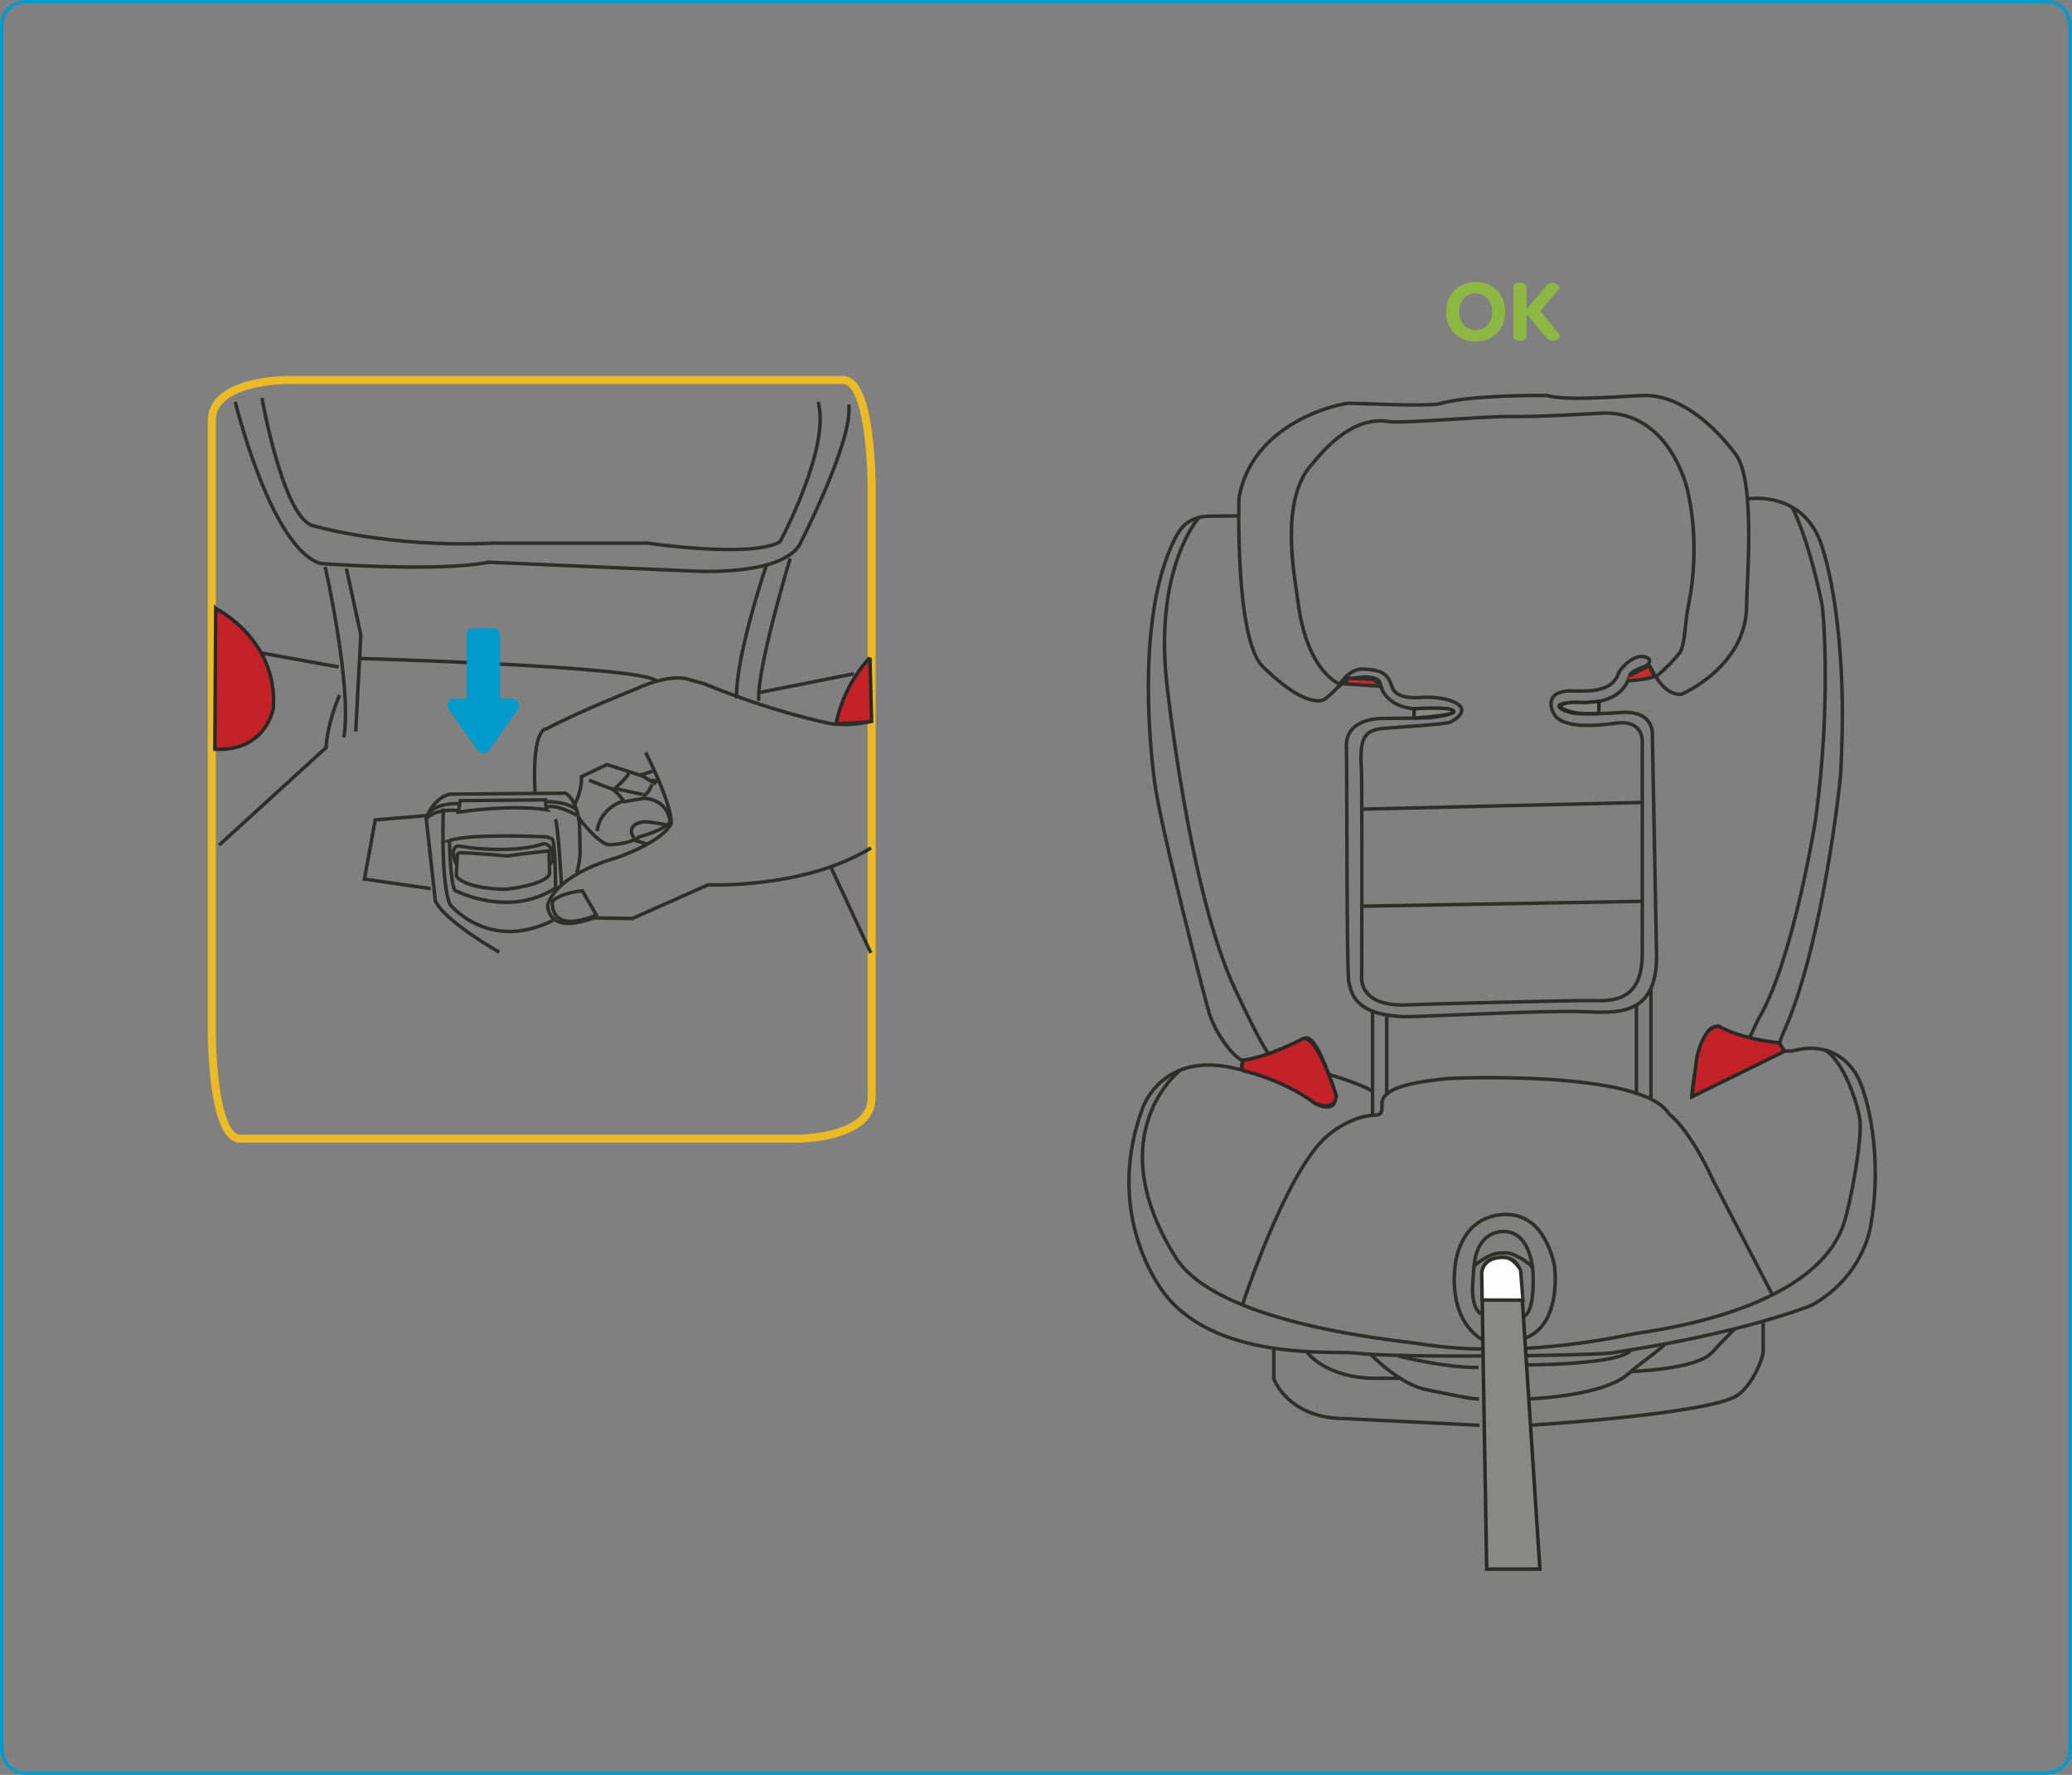 <?xml version="1.0" encoding="UTF-8"?>
<!DOCTYPE svg PUBLIC "-//W3C//DTD SVG 1.1//EN" "http://www.w3.org/Graphics/SVG/1.1/DTD/svg11.dtd">
<!-- Creator: CorelDRAW 2017 -->
<svg xmlns="http://www.w3.org/2000/svg" xml:space="preserve" width="105mm" height="89.958mm" version="1.1" style="shape-rendering:geometricPrecision; text-rendering:geometricPrecision; image-rendering:optimizeQuality; fill-rule:evenodd; clip-rule:evenodd"
viewBox="0 0 10585.82 9069.39"
 xmlns:xlink="http://www.w3.org/1999/xlink">
 <rect x="0" y="0" width="10585.82" height="9069.39" fill="#808080" stroke="none"/>
 <defs>
  <style type="text/css">
   <![CDATA[
    .str1 {stroke:#EBBB27;stroke-width:40.72;stroke-miterlimit:4}
    .str2 {stroke:#2E2E2D;stroke-width:17.78;stroke-miterlimit:22.926}
    .str3 {stroke:#292926;stroke-width:17.78;stroke-miterlimit:22.926}
    .str0 {stroke:#009BCD;stroke-width:17.78;stroke-miterlimit:4}
    .fil0 {fill:none;fill-rule:nonzero}
    .fil3 {fill:#FEFEFE;fill-rule:nonzero}
    .fil2 {fill:#888887;fill-rule:nonzero}
    .fil4 {fill:#C42E2C;fill-rule:nonzero}
    .fil5 {fill:#C32328;fill-rule:nonzero}
    .fil1 {fill:#8DB742;fill-rule:nonzero}
    .fil6 {fill:#009BCD;fill-rule:nonzero}
   ]]>
  </style>
 </defs>
 <g id="图层_x0020_1">
  <path class="fil0 str0" d="M134.89 8.89c0,0 -126,0 -126,126.01l0 8799.58c0,0 0,126.01 126,126.01l10316.02 0c0,0 126.01,0 126.01,-126.01l0 -8799.58c0,0 0,-126.01 -126.01,-126.01l-10316.02 0z"/>
  <path class="fil1" d="M7539.47 1686.09c-50.36,0 -84.68,-38.09 -84.68,-93.25 0,-56.2 33.97,-93.3 83.97,-93.3 50.36,0 85.18,38.48 85.18,93.65 0,55.13 -34.46,92.89 -84.48,92.89zm0 -245.37c-87.81,0 -151.09,63.27 -151.09,152.48 0,89.52 61.96,152.08 150.38,152.08 88.91,0 151.16,-62.88 151.16,-152.44 0,-89.17 -61.88,-152.12 -150.45,-152.12z"/>
  <path class="fil1" d="M7869.65 1590.14l99.04 -118.44c1.6,-3.77 -12.3,-26.96 -37.09,-26.96 -11.52,0 -23.76,5.19 -36.39,21.81l-95.99 113.07 0 -104.5c0,-20.49 -9.89,-30.38 -29.67,-30.38l-9.53 0c-18,0 -27.92,9.89 -27.92,30.38l0 235.8c0,19.74 9.92,30.38 27.92,30.38l9.53 0c19.78,0 29.67,-10.64 29.67,-30.38l0 -107.23 97.31 116.77c11.3,15.29 23.54,20.84 36.45,20.84 26.21,0 41.55,-22.91 39.48,-26.25l-102.81 -124.9z"/>
  <path class="fil0 str1" d="M1461.06 1941.98c0,0 -379.06,0 -379.06,207.63l0 3129.12c0,0 0,539.75 145.78,539.75l2846.29 0c0,0 379.06,0 379.06,-207.63l0 -3129.08c0,0 0,-539.79 -145.74,-539.79l-2846.33 0z"/>
  <path class="fil0 str2" d="M8589.09 3548.22c0,0 334.46,-140.35 334.46,-456.14 0,-112.43 46.77,-629.27 -53.81,-767.27 -35.18,-48.37 -229.26,-304.13 -465.49,-304.13 -70.17,0 -400.76,31.97 -500.56,0l-6.26 0c0,0 -379.77,-4.52 -538,41.29 -59.25,17.18 -417.91,-1.49 -464.75,-1.49 -46.73,0 -494.37,93.54 -564.61,481.85 0,0 -21.81,723.63 121.71,863.98 37.45,36.67 193.34,188.64 297.47,173.49 39.37,-5.76 95.49,-93.96 148.49,-109.54 53.06,-15.59 150.55,-19.5 154.46,24.96 1.92,22.09 39.02,143.76 246.79,126.69 137.61,-11.31 188.26,24.54 12.06,44.81 -27.21,3.17 -226.16,4.3 -249.49,4.3 -23.41,0 -190.71,4.7 -182.49,148.55 3.05,54 -0.07,1163.3 12.44,1200.76 12.49,37.41 13.27,165.38 282.29,174.7 68.43,2.35 715.92,-33.43 910,-25.71 177.02,7.01 379.71,25.78 379.71,-283.08l-21.84 -1141.53c0,0 4.66,-121.68 -174.71,-102.93 -34.25,3.56 -194.41,9.78 -229.97,2.31 -74.04,-15.58 -126.29,-56.9 25.01,-53.74 26.67,0.53 222.89,17.53 265.07,-140.42 6.26,-23.58 85,-47.52 95.92,-51.43 10.92,-3.87 58.51,152.83 166.1,149.7z"/>
  <path class="fil0 str2" d="M6833.85 3513.98c0,0 52.99,-101.44 134.12,-95.18 81.09,6.26 118.54,14.05 141.94,85.79 6.87,21.23 25,68.58 149.73,59.26 129.36,-9.71 299.4,44.07 150.41,125.9 -19.74,10.85 -254.01,25.07 -333.36,31.59 -94.68,7.78 -133.65,32.76 -121.2,204.29 3.94,54.66 1.52,1060.48 1.52,1060.48 0,0 -24.93,163.71 243.38,148.17 51.29,-2.99 836.58,-23.44 937.17,-21.13 100.58,2.35 248.75,3.49 252.66,-230.01 0.89,-57.66 0,-1101.02 0,-1101.02 0,0 1.25,-101.72 -126.29,-87.71 -39.05,4.26 -238.62,37.41 -308.85,-26.89 -31.73,-29.13 -65.41,-123.17 43.71,-135.68 65.37,-7.44 230.82,26.53 270.54,-91.98 8.58,-25.25 82.69,-103.75 139.63,-81.91 44.04,16.97 0,45.35 0,45.35"/>
  <path class="fil0 str2" d="M8458.92 3456.56c3.41,5.47 107.58,-93.9 127.83,-129.75 20.26,-35.88 25.5,-165.8 37.41,-223.03 70.17,-336.85 -0.39,-604.92 -18.74,-655.02 -133.3,-364.91 -390.59,-339.16 -437.43,-336.85 -46.81,2.35 -308.75,18.74 -444.44,16.36 -135.72,-2.31 -559.06,37.3 -629.27,25.75 -198.81,-32.76 -353.84,174.81 -395.32,222.25 -163.75,187.15 -83.51,573.22 -67.89,697.09 46.84,369.58 219.93,425.38 219.93,425.38"/>
  <path class="fil0 str2" d="M8927.53 2549.59c0,0 290.79,-51.68 382.55,247.55 11.59,37.74 137.46,416.55 93,1167.46 -2.03,35.03 -86.53,811.69 -266.6,1253.85 -22.51,55.24 -51.47,106.41 -40.97,126.36 10.49,19.78 18.74,35 81.87,20.99 18.84,-4.12 202.3,-53.78 309.95,130.99 51.43,88.31 136.44,415.62 67.86,777.47 -11.16,58.9 -68.61,268.21 -300.96,396.06 0,0 -349.08,143.47 -1024.62,243.27 -87.25,12.91 -1085.48,28.07 -1309.98,0 -102.18,-12.83 -726.75,46.84 -985.64,-324.33 -46.8,-67.18 -280.73,-427.36 -96.7,-926.32 30.45,-82.51 152.83,-271.4 452.3,-208.24 86,18.11 325.92,78.75 419.5,176.98 16.46,17.32 155.95,76.44 99.83,-84.18 -21.84,-62.39 -87.38,-258.89 -140.41,-243.27 0,0 -168.38,104.43 -307.15,116.98 -38.92,3.49 -138.82,-112.32 -182.49,-240.22 -12.87,-37.63 -257.33,-977.78 -282.26,-1202.35 -5.97,-53.06 -109.19,-810.95 109.16,-1231.97 23.12,-44.67 63.95,-109.2 179.36,-109.2 33.53,0 143.87,-1.56 143.87,-1.56"/>
  <path class="fil0 str2" d="M6124.88 2644.48c0,0 -223.6,248.75 -165.95,827.34 4.45,44.42 118.5,1093.17 352.46,1585.97 26.96,56.66 139.91,299.71 176.02,333.15"/>
  <path class="fil0 str2" d="M9155.45 2591.09c0,0 78.5,139.95 151.79,489.29 9,42.82 49.09,512.29 -30.44,1099.42 -6.47,47.81 -118.79,725.16 -286.13,1015.31 -27.14,47.16 -39.16,88.84 -56.27,112.25"/>
  <path class="fil0 str2" d="M6347.66 5418.5c0,0 -6.54,39.87 0,49.72"/>
  <path class="fil0 str2" d="M9093.62 5328.96c0,0 -224.56,-12.3 -291.6,-66.89 -67.11,-54.6 -99.48,49.93 -111.21,88.49 -11.66,38.62 -46.95,189.53 -46.77,253.83"/>
  <path class="fil0 str2" d="M6029.93 5468.24c0,0 -414.03,320.91 -30.42,945.56 44.18,71.81 198.78,327.46 1209.36,446.78 41.01,4.8 142.56,24.4 303.45,31.48 29.24,1.25 186.65,2.17 238.47,0 14.3,-0.53 28.88,-1.24 43.74,-2.07 157.56,-8.64 345.24,-30.66 562.95,-76.22 48.23,-10.06 913.84,-102.88 1063.61,-564.54 37.74,-116.3 93.51,-436.65 81.06,-527.09 -12.52,-90.37 -82.66,-296.62 -176.87,-355.95"/>
  <path class="fil0 str2" d="M6788.48 5489.84c0,0 188.82,56.13 223.9,88.85"/>
  <line class="fil0 str2" x1="7012.37" y1="5166.97" x2="7012.37" y2= "5697.97" />
  <line class="fil0 str2" x1="8434.6" y1="5050.06" x2="8434.6" y2= "5616.35" />
  <line class="fil0 str2" x1="8360.62" y1="5586.39" x2="8360.62" y2= "5135.35" />
  <line class="fil0 str2" x1="7084.9" y1="5195.1" x2="7084.9" y2= "5597.18" />
  <path class="fil0 str2" d="M6347.66 6667.76c0,0 207.21,-639.98 414.42,-845.8 56.34,-55.98 166.1,-124.02 269.06,-124.02 40,0 26.1,-47.63 30.27,-69.46 9.46,-49.79 81.97,-94.18 341.65,-117.65 0,0 986.39,-48.09 1124.42,181.63 0,0 101.36,70.25 223.04,335.39 0,0 288.87,559.14 305.05,588.37"/>
  <line class="fil0 str2" x1="6957.49" y1="4134.58" x2="8390.49" y2= "4100.32" />
  <line class="fil0 str2" x1="6957.49" y1="4630.49" x2="8390.49" y2= "4605.56" />
  <path class="fil2" d="M7224.45 3669.51l0 -47.67c0,0 186.08,-12.87 199.92,10.21 0,0 50.36,19.49 -199.92,37.45z"/>
  <path class="fil0 str3" d="M7224.45 3669.51l0 -47.67c0,0 186.08,-12.87 199.92,10.21 0,0 50.36,19.49 -199.92,37.45z"/>
  <path class="fil2" d="M8168.75 3646.68l0 -62.49 -77.03 6.29c0,0 -110.86,-11.52 -122.38,23.09 0,0 41.55,27.74 110.79,32.36l88.63 0.75z"/>
  <path class="fil0 str3" d="M8168.75 3646.68l0 -62.49 -77.03 6.29c0,0 -110.86,-11.52 -122.38,23.09 0,0 41.55,27.74 110.79,32.36l88.63 0.75z"/>
  <path class="fil0 str2" d="M6507.92 6893.32l0 152.04c0,0 71.7,203.54 364.13,203.54l686.67 34.26"/>
  <path class="fil0 str2" d="M7812.48 7283.16c0,0 926.32,-57.66 1064.35,-153.58 81.48,-56.63 130.99,-194.16 130.99,-219.87l0 -158.81"/>
  <path class="fil0 str2" d="M7803.65 7148.39c0,0 392.4,-11.81 518.7,-131.09 46.27,-43.67 178.04,-132.88 181.46,-149.48"/>
  <path class="fil0 str2" d="M8332.59 7008.07c0,0 338.34,-9.53 415.52,-98.38 26.39,-30.41 115.02,-120.03 115.02,-120.03"/>
  <path class="fil0 str2" d="M6675.12 6906.24c0,0 93.22,137.39 358.14,136.79 55.87,-0.07 121.85,0 121.85,0"/>
  <path class="fil0 str2" d="M7002.51 6920.41c0,0 148.03,153.79 283.57,180.32 94.89,18.63 233.52,50.15 270.41,47.66"/>
  <path class="fil0 str2" d="M7145.75 6929.43c0,0 245.33,62.24 408.05,57.52"/>
  <path class="fil0 str2" d="M7792.26 6974.66c0,0 482.56,0 540.32,-75.79"/>
  <path class="fil0 str2" d="M7793.64 6836.43c180.29,-66.55 155.11,-347.49 145.19,-384.83 -53.56,-203.9 -163.18,-255.15 -270.3,-244.59 -218.87,21.38 -233.89,261.73 -233.89,261.73 0,0 -45.07,260.35 136.58,376.22"/>
  <path class="fil0 str2" d="M7565.52 6713.4c0,0 -54.31,-27.17 -40.09,-171.71 5.84,-58.36 -2.34,-197.36 107.34,-240.29 15.19,-5.97 164.49,-57.22 197.32,177.34 4.2,29.73 12.94,228.9 -47.16,248.89"/>
  <path class="fil0 str2" d="M7530.86 6468.41c0,0 74.69,-65.52 136.21,-65.52 28.77,0 27.63,-2.06 46.56,1.32 17.71,3.2 98.98,42.72 116.48,74.54"/>
  <path class="fil2" d="M7595.54 8017.96l271.82 0 -99.08 -1515.94c0,0 -11.95,-79.81 -90.23,-75.64 -15.55,0.82 -98.02,-5.33 -107.16,78.27 -1.32,11.96 24.65,1513.31 24.65,1513.31z"/>
  <path class="fil0 str3" d="M7595.54 8017.96l271.82 0 -99.08 -1515.94c0,0 -11.95,-79.81 -90.23,-75.64 -15.55,0.82 -98.02,-5.33 -107.16,78.27 -1.32,11.96 24.65,1513.31 24.65,1513.31z"/>
  <line class="fil0 str2" x1="7572.54" y1="6640.46" x2="7777.33" y2= "6640.46" />
  <path class="fil3" d="M7572.33 6643.03l208.53 0.57 -12.2 -154.08c0,0 -32.87,-60.64 -80.1,-63.98 0,0 -104.64,-12.24 -118.5,76.75l2.27 140.73z"/>
  <path class="fil0 str2" d="M7572.33 6643.03l208.53 0.57 -12.2 -154.08c0,0 -32.87,-60.64 -80.1,-63.98 0,0 -104.64,-12.24 -118.5,76.75l2.27 140.73z"/>
  <path class="fil4" d="M7051.9 3506.61l-181.39 -12.3c0,0 17.04,-15.4 15.08,-29.24l90.37 4.59 42.15 1.53 4.48 3.13 29.31 32.29z"/>
  <path class="fil0 str2" d="M7051.9 3506.61l-181.39 -12.3c0,0 17.04,-15.4 15.08,-29.24l90.37 4.59 42.15 1.53 4.48 3.13 29.31 32.29z"/>
  <path class="fil4" d="M8320.26 3478.89c0,0 109.33,-7.68 132.41,-23.05l-27.67 -53.92 -32.36 16.97 -70.77 35.39 -1.6 24.61z"/>
  <path class="fil0 str2" d="M8320.26 3478.89c0,0 109.33,-7.68 132.41,-23.05l-27.67 -53.92 -32.36 16.97 -70.77 35.39"/>
  <path class="fil5" d="M6354.54 5416.91c0,0 -23.05,36.95 1.52,55.44 0,0 195.48,43.11 358.65,163.14 0,0 103.15,52.39 112.39,-36.95 0,0 -93.93,-303.27 -167.83,-292.43 0,0 -170.8,92.3 -304.73,110.8z"/>
  <path class="fil0 str3" d="M6354.54 5416.91c0,0 -23.05,36.95 1.52,55.44 0,0 195.48,43.11 358.65,163.14 0,0 103.15,52.39 112.39,-36.95 0,0 -93.93,-303.27 -167.83,-292.43 0,0 -170.8,92.3 -304.73,110.8z"/>
  <path class="fil5" d="M9073.06 5326.88c0,0 -180.11,-18.49 -291,-83.15 0,0 -71.53,-16.11 -113.07,159.37l-24.97 201.3 470.58 -231.32c0,0 -18.49,-50.86 -41.54,-46.2z"/>
  <path class="fil0 str3" d="M9073.06 5326.88c0,0 -180.11,-18.49 -291,-83.15 0,0 -71.53,-16.11 -113.07,159.37l-24.97 201.3 470.58 -231.32c0,0 -18.49,-50.86 -41.54,-46.2z"/>
  <path class="fil0 str2" d="M1338.38 2034.01c0,0 103.99,591.75 253.55,650.26 0,0 390.19,117.05 929.91,91.01l786.76 0c0,0 526.77,78.07 676.33,-6.47 0,0 260.09,-481.21 195.04,-715.31"/>
  <path class="fil0 str2" d="M1201.82 2053.5c0,0 182.06,747.81 435.68,825.85 0,0 598.22,45.52 858.32,-6.51l1053.43 45.53c0,0 429.14,26 533.21,-130.06 0,0 279.58,-539.72 253.62,-721.78"/>
  <path class="fil0 str2" d="M1661.32 2896.7c0,0 138.71,611.25 95.39,871.31"/>
  <polyline class="fil0 str2" points="1769.69,2905.35 1843.39,3243.48 1817.42,3737.67 "/>
  <path class="fil0 str2" d="M4036.97 2853.36c0,0 -173.39,572.19 -160.4,728.29"/>
  <path class="fil0 str2" d="M3915.54 2888.02c0,0 -160.4,472.5 -151.73,680.6"/>
  <path class="fil0 str2" d="M1839.08 3364.87c0,0 1417.5,39.02 1512.89,112.7"/>
  <path class="fil0 str2" d="M1735.06 3551.28c0,0 -60.74,134.37 -69.42,268.77l-546.22 498.53"/>
  <line class="fil0 str2" x1="1730.65" y1="3408.25" x2="1323.17" y2= "3334.52" />
  <line class="fil0 str2" x1="4362.06" y1="3442.91" x2="3880.89" y2= "3538.3" />
  <path class="fil5" d="M1102.06 3109.13c0,0 316.48,156.07 294.81,507.17 0,0 -34.67,225.42 -299.11,212.4l4.29 -719.58z"/>
  <path class="fil0 str3" d="M1102.06 3109.13c0,0 316.48,156.07 294.81,507.17 0,0 -34.67,225.42 -299.11,212.4l4.29 -719.58z"/>
  <path class="fil5" d="M4444.45 3360.52c0,0 -130.03,125.73 -173.39,338.16 0,0 134.37,-4.34 182.07,-12.98l-8.68 -325.19z"/>
  <path class="fil0 str3" d="M4444.45 3360.52c0,0 -130.03,125.73 -173.39,338.16 0,0 134.37,-4.34 182.07,-12.98l-8.68 -325.19z"/>
  <polyline class="fil0 str2" points="2186.97,4166.87 1917.1,4189.61 1861.79,4491.99 2199.95,4540.74 "/>
  <path class="fil0 str2" d="M4448.76 4869.11c-17.28,-38.99 -203.75,-437.79 -203.75,-437.79"/>
  <path class="fil0 str2" d="M4453.13 3685.69c0,0 -121.42,30.34 -225.42,8.64 0,0 -285.1,-57.44 -629.7,-200.52l-71.56 -19.49c0,0 -84.55,-42.25 -276.31,45.56 0,0 -295.88,117.01 -458.49,204.79 0,0 -74.73,-13.03 -58.47,321.87"/>
  <path class="fil0 str2" d="M2931.49 4118.12c0,0 42.29,-68.29 39.06,-149.56l130.02 -61.78 182.07 58.51 68.29 42.28"/>
  <path class="fil0 str2" d="M3298.9 3844.97c0,0 136.57,266.6 130.02,364.16 0,0 -29.24,84.51 -282.85,175.52 0,0 -292.57,74.8 -347.87,237.36 0,0 -9.75,159.34 234.1,68.28l198.31 3.25 386.93 -172.33c0,0 490.92,22.76 832.36,-188.53"/>
  <path class="fil0 str2" d="M3046.95 4675.71l-71.56 -123.59c0,0 -110.58,8.15 -152.83,53.63 0,0 -24.36,172.36 224.39,69.96z"/>
  <path class="fil0 str2" d="M2957.47 4179.87c0,0 97.6,131.13 153.94,136.58 0,0 98.66,0 155,-40.09 0,0 132.23,-35.81 157.12,-76.96 0,0 -4.34,-110.58 -132.19,-120.33l-101.94 17.36c0,0 -48.76,-68.28 -75.82,-69.39l-104.06 -40.07"/>
  <path class="fil0 str2" d="M3330.3 4008.64c0,0 -16.25,45.52 -35.71,52.03l-3.27 18.39"/>
  <path class="fil0 str2" d="M3283.76 4059.59l-143.09 -30.38c0,0 63.95,-54.17 71.53,-79.1"/>
  <line class="fil0 str2" x1="3334.67" y1="3940.35" x2="3271.79" y2= "3960.94" />
  <line class="fil0 str2" x1="3325.99" y1="3986.96" x2="3366.08" y2= "3992.37" />
  <path class="fil0 str2" d="M3402.96 4214.57c0,0 -95.38,-19.57 -122.45,-14.12 0,0 -85.67,11.92 -42.32,81.27"/>
  <line class="fil0 str2" x1="3302.17" y1="4312.09" x2="3242.56" y2= "4293.63" />
  <path class="fil0 str2" d="M3184 4093.17c0,0 -117.05,31.45 -133.3,153.9"/>
  <path class="fil0 str2" d="M2551.11 4865.9c0,0 -276.39,-156.1 -326.78,-261.72l-47.16 -424.31c0,0 35.78,-100.8 120.32,-121.92l591.79 -4.87c0,0 61.74,30.87 71.49,165.84l3.24 139.73c0,0 -4.84,76.44 -19.49,99.19"/>
  <path class="fil0 str2" d="M2868.08 4516.36c0,0 -16.25,-303.99 -30.84,-329.99"/>
  <path class="fil0 str2" d="M2264.98 4131.1c0,0 -14.65,381.99 34.18,490.92 0,0 198.25,245.48 525.1,81.34"/>
  <path class="fil0 str2" d="M2296.38 4295.84c0,0 3.27,208.1 27.1,253.59 0,0 274.24,145.19 514.78,-11.95 0,0 0,-241.64 -18.39,-251.38l-24.93 -9.75c0,0 -395.57,-19.53 -498.56,19.49z"/>
  <path class="fil0 str2" d="M2328.96 4411.81c0,0 -31.48,-69.38 4.3,-87.81 0,0 -1.11,-4.38 68.28,7.58 0,0 227.56,30.37 377.15,-20.57 0,0 42.21,0 46.59,62.89 0,0 1.1,32.5 -15.15,39.02"/>
  <path class="fil0 str2" d="M2336.53 4367.36l-5.4 108.37c0,0 31.36,65.01 252.48,68.28 0,0 200.5,-19.53 224.36,-79.13l-3.24 -117.05c0,0 -152.83,16.25 -212.44,26.07 0,0 -166.91,-15.22 -234.1,-16.26 0,0 -17.35,-2.24 -21.66,9.72z"/>
  <path class="fil0 str2" d="M2351.95 4091.26l-10.57 58.54c0,0 264.93,-40.65 450.27,-12.2 -2.42,-2.45 -4.02,-50.4 -4.02,-50.4l-435.68 4.05z"/>
  <path class="fil0 str2" d="M2796.07 4096.44c0,0 104.03,-1.1 146.25,40.09"/>
  <path class="fil0 str2" d="M2945.6 4165.8c0,0 -94.31,-56.38 -150.65,-42.25"/>
  <path class="fil0 str2" d="M2344.1 4106.17c0,0 -109.47,-4.35 -149.55,45.49"/>
  <path class="fil0 str2" d="M2338.68 4141.94c0,0 -114.87,-16.25 -164.78,46.63"/>
  <path class="fil6" d="M2650.23 3618.59c1.67,-4.15 2.7,-8.64 2.7,-13.41 0,-19.67 -15.97,-35.64 -35.64,-35.64l-62.7 0 0 -326.28c0,-18.15 -14.87,-33.01 -33.01,-33.01l-103.85 0c-18.21,0 -33.01,14.86 -33.01,33.01l0 326.28 -62.77 0c-19.6,0 -35.57,15.97 -35.57,35.64 0,5.3 1.31,10.24 3.38,14.8l-0.07 0.21 4.87 6.83 2.42 3.53 142.02 200.87 0.68 0c6.18,10.32 17.07,17.57 29.94,17.57 12.91,0 23.76,-7.25 30.01,-17.57l0.68 0 141.31 -200.45c3.6,-3.42 6.65,-7.47 8.61,-12.17l0.07 -0.14 -0.07 -0.07z"/>
 </g>
</svg>

